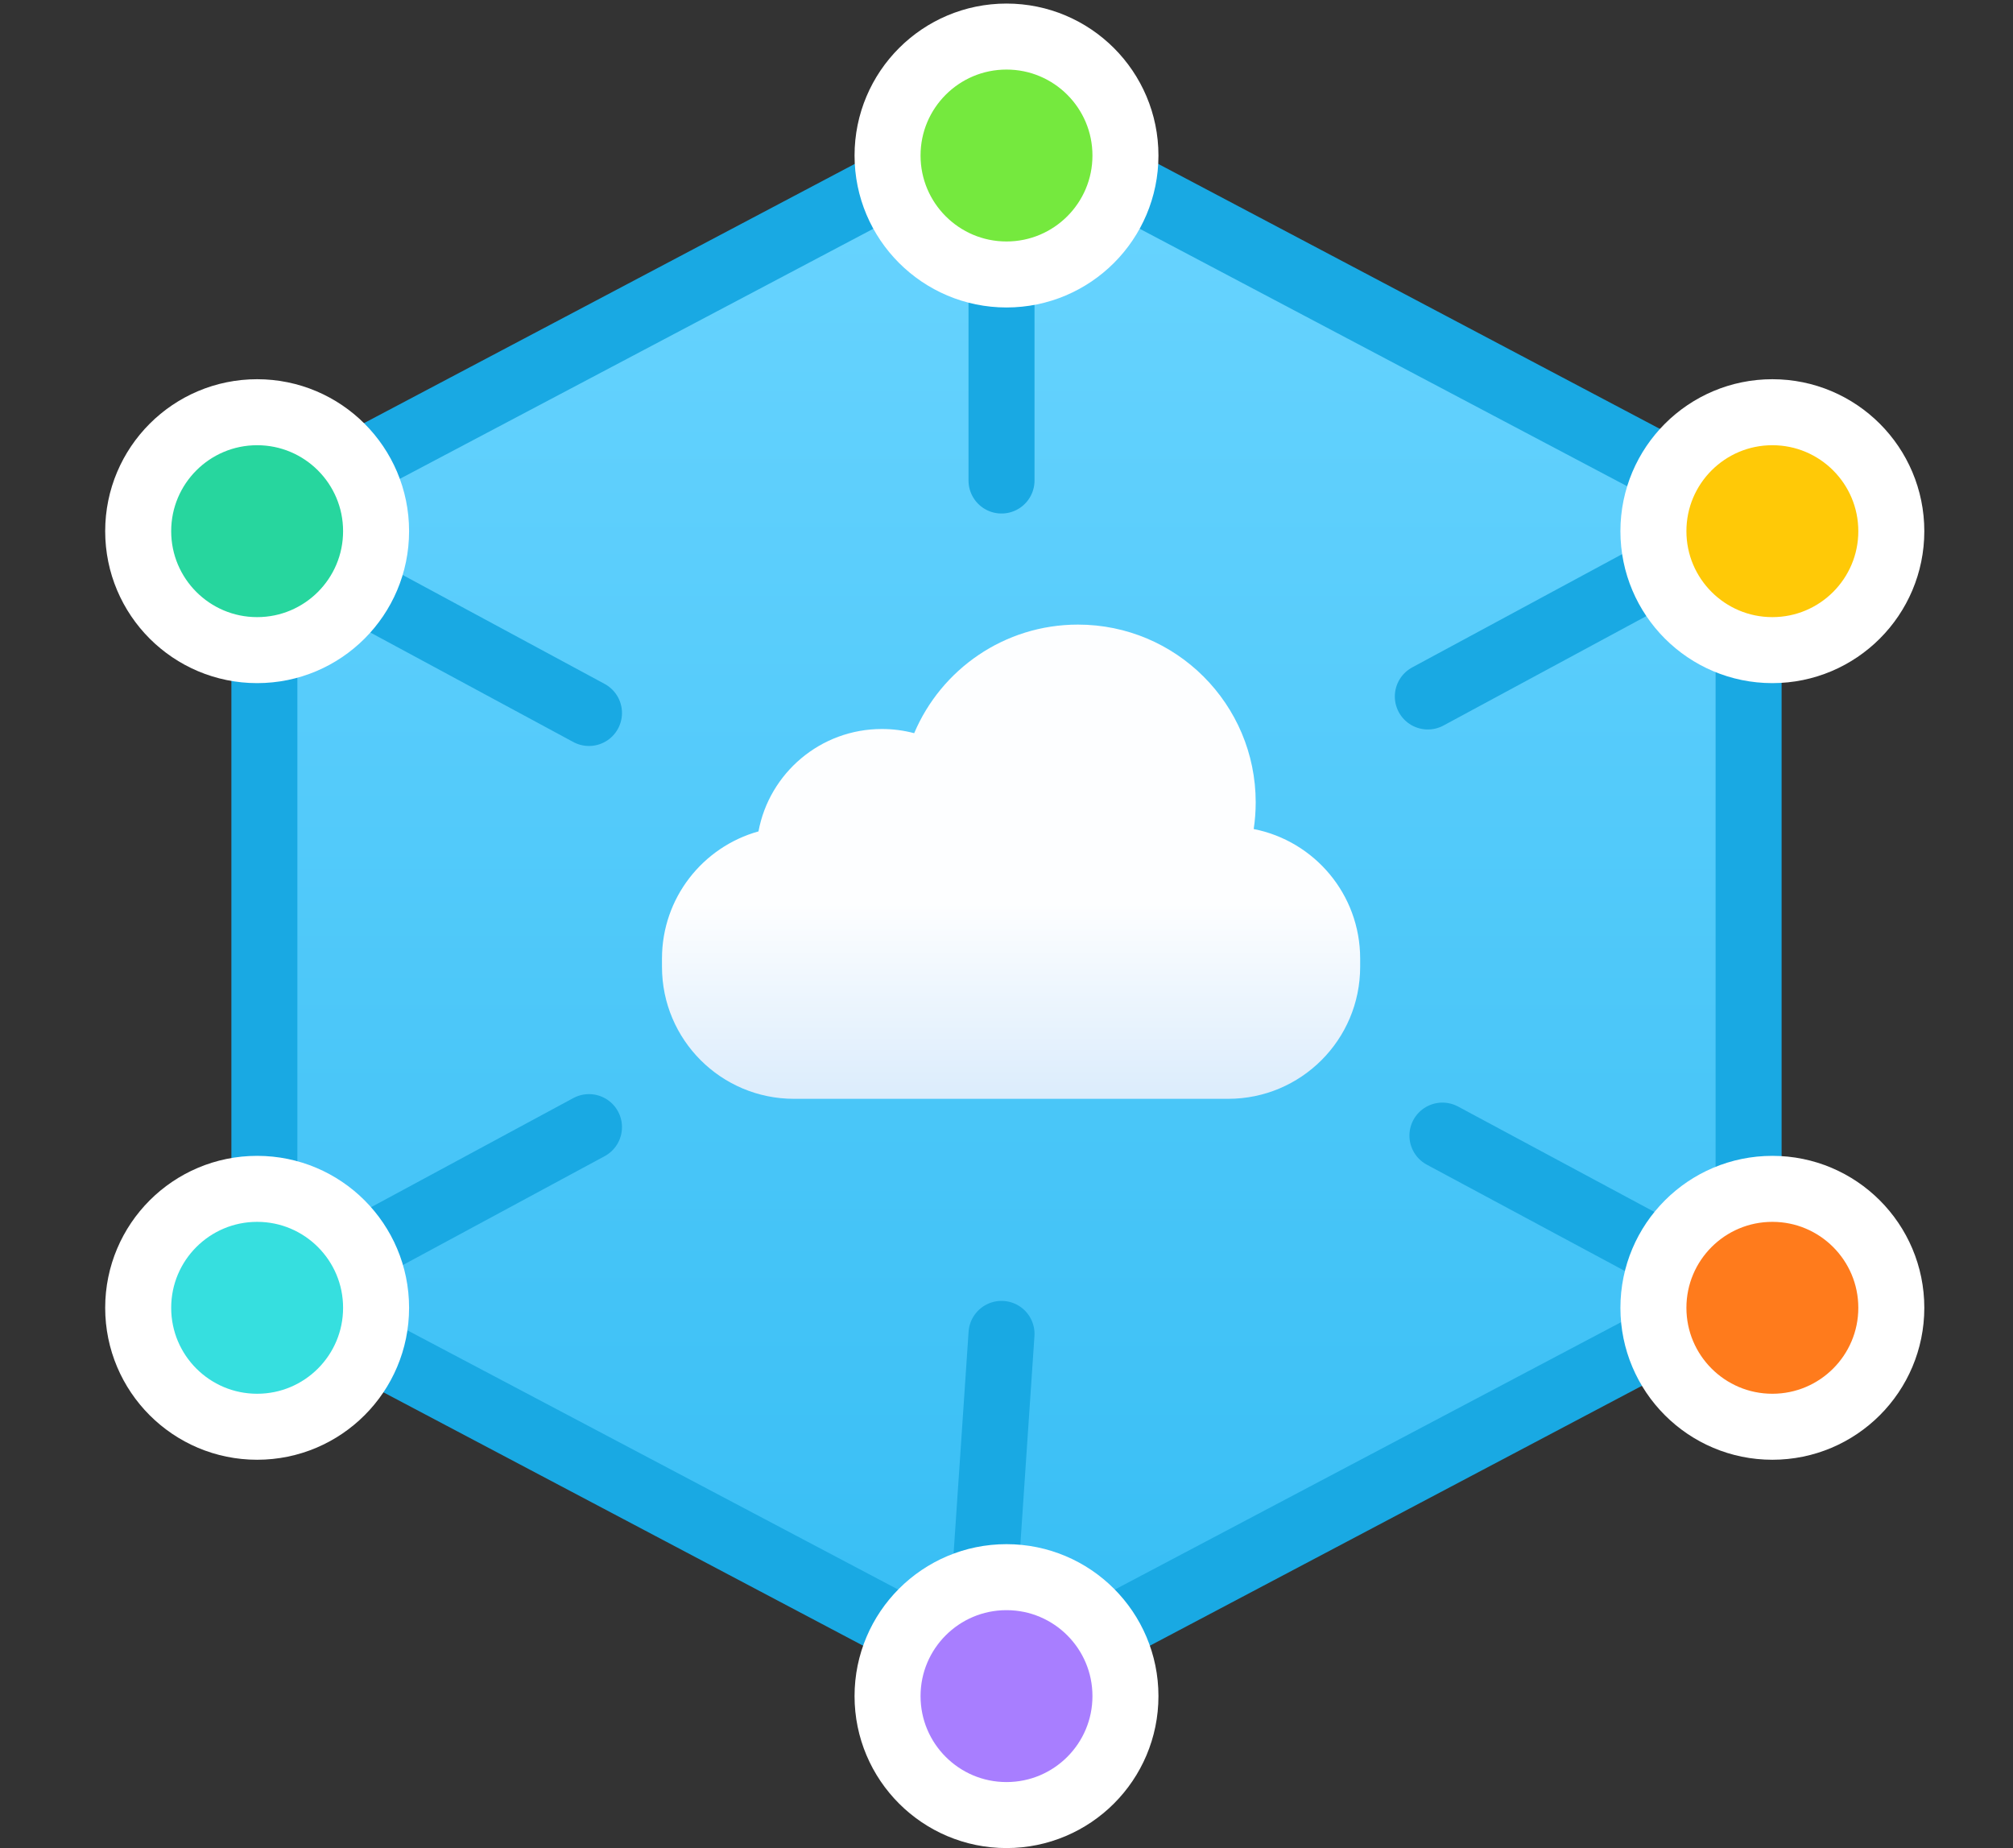<svg width="122" height="112" viewBox="0 0 122 112" fill="none" xmlns="http://www.w3.org/2000/svg">
<rect x="0" y="0" width="122" height="112" fill="#333333" stroke="none"/>
<path d="M16.023 31.094L61 7.338L105.976 31.094V78.308L61 102.064L16.023 78.308V31.094Z" fill="url(#paint0_linear)" stroke="#19A9E3" stroke-width="4"/>
<path fill-rule="evenodd" clip-rule="evenodd" d="M75.982 50.243C76.062 49.715 76.103 49.175 76.103 48.624C76.103 42.675 71.28 37.853 65.331 37.853C60.869 37.853 57.04 40.567 55.405 44.434C54.78 44.268 54.124 44.18 53.447 44.18C49.724 44.18 46.625 46.854 45.968 50.386C42.594 51.326 40.12 54.42 40.12 58.093V58.593C40.12 63.011 43.701 66.593 48.12 66.593H74.434C78.853 66.593 82.434 63.011 82.434 58.593V58.093C82.434 54.205 79.66 50.964 75.982 50.243Z" fill="url(#paint1_linear)"/>
<line x1="60.698" y1="80.839" x2="59.698" y2="95.629" stroke="#19A9E3" stroke-width="4" stroke-linecap="round"/>
<path d="M100.881 76.048L87.42 68.822" stroke="#19A9E3" stroke-width="4" stroke-linecap="round"/>
<path d="M21.35 76.048L35.696 68.308" stroke="#19A9E3" stroke-width="4" stroke-linecap="round"/>
<path d="M100.881 34.47L86.535 42.209" stroke="#19A9E3" stroke-width="4" stroke-linecap="round"/>
<path d="M21.35 35.47L35.696 43.209" stroke="#19A9E3" stroke-width="4" stroke-linecap="round"/>
<line x1="60.698" y1="16.285" x2="60.698" y2="29.121" stroke="#19A9E3" stroke-width="4" stroke-linecap="round"/>
<circle cx="61" cy="9.425" r="7.209" fill="#75E93E" stroke="white" stroke-width="4"/>
<circle cx="61" cy="102.791" r="7.209" fill="#A87EFF" stroke="white" stroke-width="4"/>
<circle cx="15.584" cy="79.258" r="7.209" fill="#36DFDF" stroke="white" stroke-width="4"/>
<circle cx="107.416" cy="79.258" r="7.209" fill="#FF7B1C" stroke="white" stroke-width="4"/>
<circle cx="15.584" cy="32.191" r="7.209" fill="#27D69E" stroke="white" stroke-width="4"/>
<circle cx="107.416" cy="32.191" r="7.209" fill="#FFC907" stroke="white" stroke-width="4"/>
<defs>
<linearGradient id="paint0_linear" x1="61" y1="5.076" x2="61" y2="104.326" gradientUnits="userSpaceOnUse">
<stop stop-color="#6BD5FF"/>
<stop offset="1" stop-color="#35BDF4"/>
</linearGradient>
<linearGradient id="paint1_linear" x1="61.277" y1="54.75" x2="61.277" y2="66.593" gradientUnits="userSpaceOnUse">
<stop stop-color="#FDFEFF"/>
<stop offset="1" stop-color="#DBECFC"/>
</linearGradient>
</defs>
</svg>
